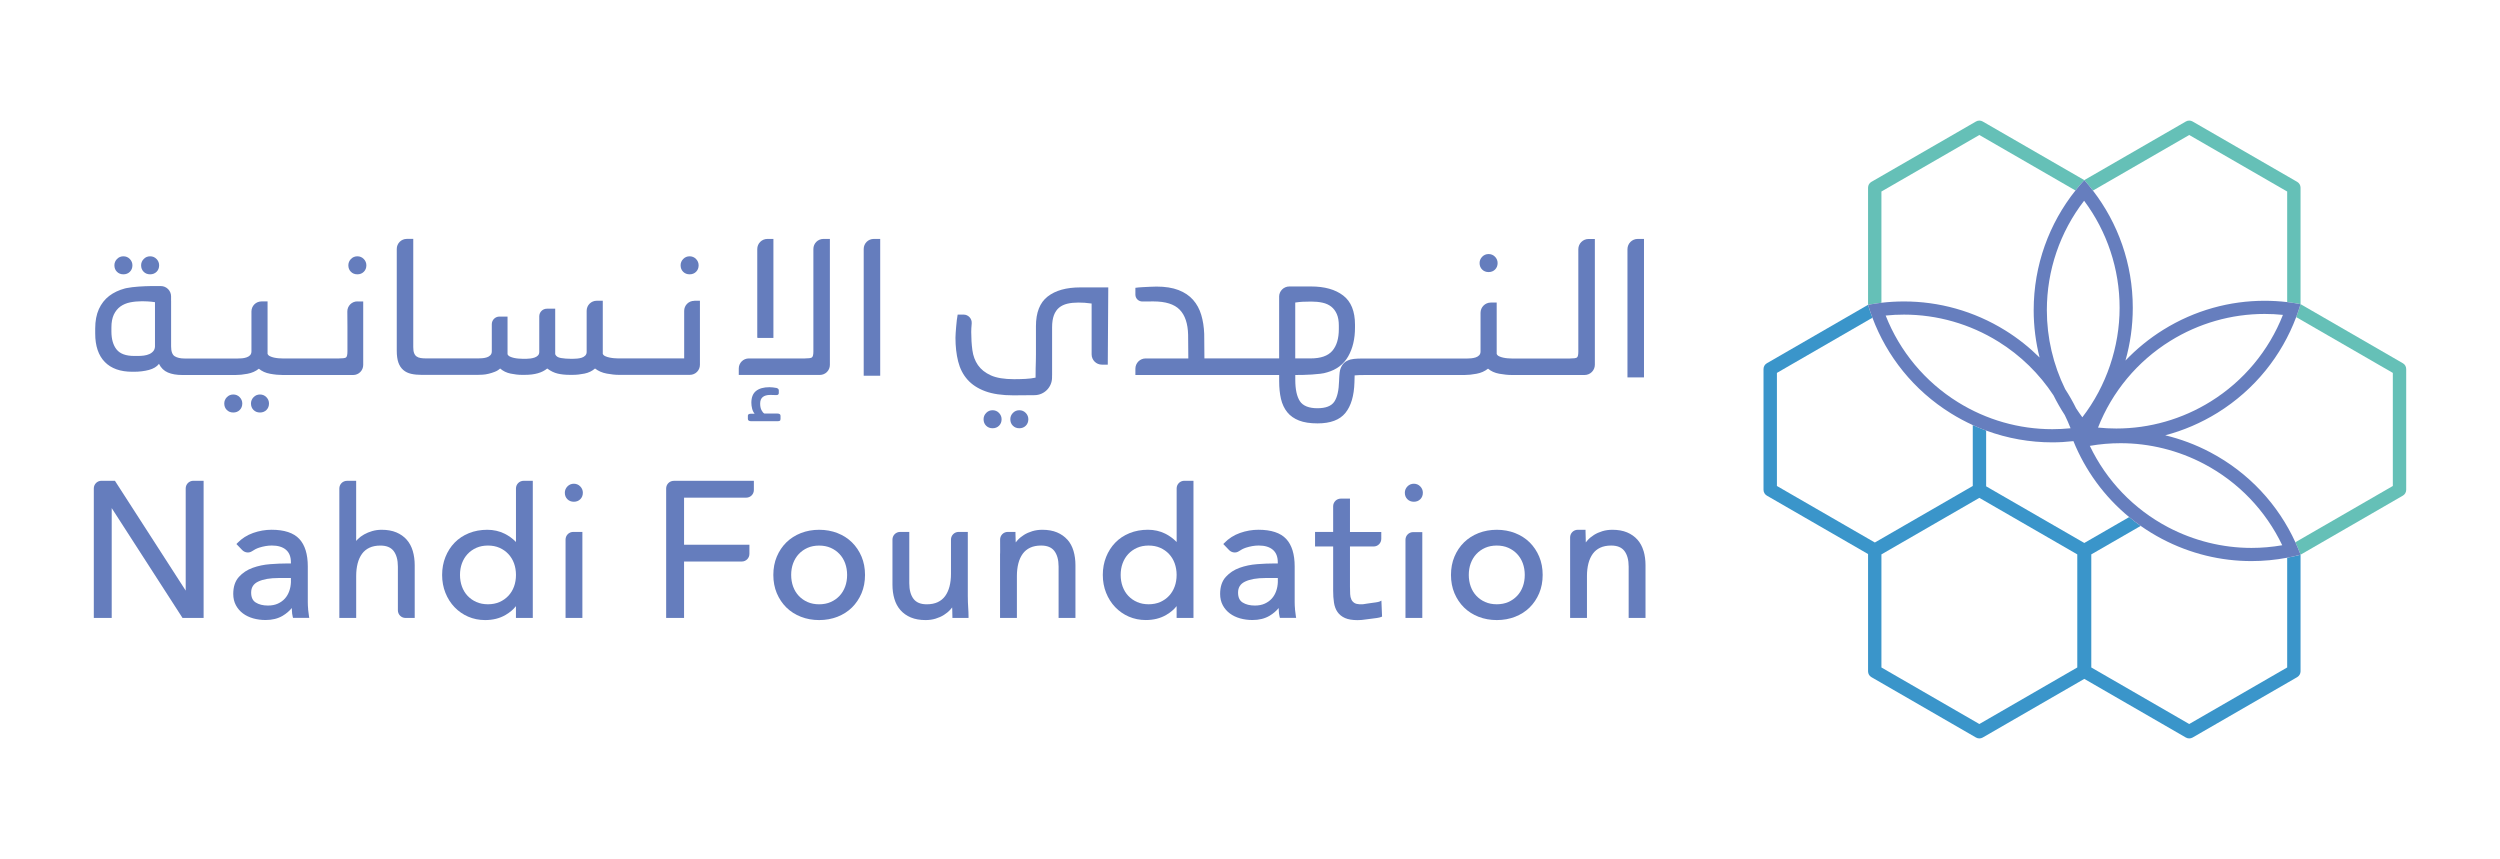<?xml version="1.0" encoding="UTF-8"?>
<svg id="Layer_1" data-name="Layer 1" xmlns="http://www.w3.org/2000/svg" viewBox="0 0 854.46 293.6">
  <defs>
    <style>
      .cls-1 {
        fill: #3a95ca;
      }

      .cls-2 {
        fill: #65c0b7;
      }

      .cls-3 {
        fill: #657dbd;
      }

      .cls-4 {
        fill: #667ebe;
      }
    </style>
  </defs>
  <g>
    <g>
      <path class="cls-3" d="M63.47,201.86l-24.04-37.3-.15-.24h-4.61c-1.44,0-2.61,1.17-2.61,2.61v44.26h6.12v-37.53l24.04,37.29.15.24h7.22v-46.87h-3.51c-1.44,0-2.61,1.17-2.61,2.61v34.92Z"/>
      <path class="cls-3" d="M105.32,208.25c-.08-.84-.12-1.67-.12-2.47v-12.19c0-4.16-.97-7.32-2.9-9.39-1.93-2.08-5.13-3.14-9.5-3.14-2.11,0-4.22.37-6.27,1.09-2.07.73-3.88,1.88-5.38,3.43l-.35.36,1.98,2.06c.88.91,2.3,1.11,3.35.4.68-.46,1.52-.93,2.43-1.22,1.43-.45,2.88-.73,4.35-.73,2.09,0,3.72.49,4.85,1.47,1.12.97,1.67,2.38,1.67,4.32v.34h-1.31c-1.75,0-3.69.08-5.77.24-2.12.16-4.12.58-5.96,1.24-1.87.67-3.46,1.71-4.72,3.1-1.3,1.42-1.95,3.39-1.95,5.84,0,1.45.31,2.75.91,3.87.6,1.11,1.41,2.05,2.42,2.8.99.74,2.17,1.3,3.5,1.68,1.32.37,2.74.56,4.23.56,2.27,0,4.24-.49,5.87-1.47,1.2-.72,2.24-1.6,3.09-2.63,0,.23,0,.47.02.72.02.82.12,1.58.29,2.26l.1.39h5.55l-.1-.6c-.12-.71-.22-1.5-.3-2.36ZM99.44,198.86c-.04,1.13-.23,2.19-.58,3.17-.34.97-.84,1.82-1.48,2.54-.64.72-1.45,1.3-2.41,1.74-.96.44-2.1.66-3.4.66-1.67,0-3.08-.35-4.18-1.05-1.04-.66-1.55-1.76-1.55-3.38,0-1.75.78-2.98,2.38-3.75,1.7-.82,4.05-1.23,6.99-1.23h4.22v1.3Z"/>
      <path class="cls-3" d="M139.01,184.46c-.94-1.06-2.13-1.9-3.55-2.5-1.41-.59-3.1-.89-5.02-.89-1.13,0-2.22.15-3.24.45-1,.29-1.93.68-2.75,1.14-.83.47-1.55,1-2.14,1.6-.21.21-.4.42-.58.62v-20.54h-3.14c-1.44,0-2.61,1.17-2.61,2.61v44.26h5.76v-14.34c0-1.57.17-3.01.5-4.3.33-1.27.83-2.37,1.49-3.28.65-.89,1.5-1.6,2.53-2.08,1.04-.49,2.3-.74,3.75-.74,2.07,0,3.55.6,4.51,1.83.97,1.26,1.47,3.06,1.47,5.36v14.94c0,1.44,1.17,2.61,2.61,2.61h3.14v-18.04c0-1.74-.22-3.37-.66-4.85-.44-1.5-1.14-2.8-2.08-3.86Z"/>
      <path class="cls-3" d="M176.35,185.24c-1.15-1.18-2.46-2.13-3.9-2.84-1.78-.88-3.77-1.33-5.9-1.33-2.28,0-4.39.39-6.29,1.16-1.9.77-3.54,1.86-4.88,3.24-1.33,1.37-2.39,3.02-3.14,4.9-.75,1.87-1.13,3.94-1.13,6.13s.38,4.26,1.13,6.13c.75,1.87,1.79,3.52,3.11,4.89,1.32,1.38,2.88,2.47,4.65,3.24,1.78.77,3.73,1.17,5.81,1.17,2.63,0,4.97-.58,6.96-1.74,1.47-.85,2.67-1.86,3.57-3.02v4.03h5.76v-46.87h-3.14c-1.44,0-2.61,1.17-2.61,2.61v18.3ZM173.75,189.36c.84.9,1.49,1.96,1.93,3.16.44,1.21.67,2.55.67,3.98s-.22,2.77-.67,3.98c-.44,1.2-1.09,2.27-1.93,3.16-.84.89-1.85,1.61-3.02,2.12-1.16.51-2.49.77-3.95.77s-2.79-.26-3.95-.77c-1.17-.51-2.18-1.23-3.02-2.12-.84-.89-1.48-1.96-1.92-3.16-.44-1.21-.67-2.55-.67-3.98s.22-2.77.67-3.98c.44-1.2,1.09-2.27,1.92-3.16.84-.9,1.85-1.61,3.02-2.13,1.16-.51,2.49-.77,3.95-.77s2.78.26,3.95.77c1.16.51,2.18,1.23,3.02,2.13Z"/>
      <path class="cls-3" d="M193.29,211.21h5.76v-29.41h-3.14c-1.44,0-2.61,1.17-2.61,2.61v26.79Z"/>
      <path class="cls-3" d="M227.68,211.21h6.12v-19.29h19.73c1.44,0,2.61-1.17,2.61-2.61v-3.14h-22.34v-16.08h21.25c1.44,0,2.61-1.17,2.61-2.61v-3.14h-27.37c-1.44,0-2.61,1.17-2.61,2.61v44.26Z"/>
      <path class="cls-3" d="M291.19,185.37c-1.38-1.36-3.05-2.43-4.96-3.17-1.91-.75-4.01-1.13-6.25-1.13s-4.34.38-6.25,1.13c-1.91.75-3.58,1.82-4.96,3.17-1.38,1.36-2.48,3-3.27,4.87-.79,1.87-1.19,3.98-1.19,6.26s.4,4.39,1.19,6.26c.79,1.87,1.89,3.51,3.27,4.87,1.38,1.36,3.05,2.42,4.96,3.17,1.91.75,4.01,1.13,6.25,1.13s4.34-.38,6.25-1.13c1.92-.75,3.59-1.82,4.96-3.17,1.37-1.35,2.47-2.99,3.27-4.87.79-1.88,1.19-3.98,1.19-6.26s-.4-4.39-1.19-6.26c-.79-1.87-1.89-3.51-3.27-4.87ZM279.97,206.54c-1.46,0-2.79-.26-3.95-.77-1.17-.51-2.18-1.23-3.02-2.12-.84-.89-1.48-1.96-1.92-3.16-.44-1.21-.67-2.55-.67-3.98s.22-2.77.67-3.98c.44-1.2,1.09-2.27,1.92-3.16.84-.9,1.85-1.61,3.02-2.13,1.16-.51,2.49-.77,3.95-.77s2.78.26,3.95.77c1.16.51,2.18,1.23,3.02,2.13.84.9,1.49,1.96,1.92,3.16.44,1.21.67,2.55.67,3.98s-.22,2.77-.67,3.98c-.44,1.2-1.09,2.27-1.92,3.16-.84.89-1.85,1.61-3.02,2.12-1.16.51-2.49.77-3.95.77Z"/>
      <path class="cls-3" d="M330.78,203.96v-22.16h-3.14c-1.44,0-2.61,1.17-2.61,2.61v11.73c0,1.56-.17,3.01-.5,4.3-.33,1.26-.83,2.37-1.49,3.28-.65.9-1.51,1.6-2.53,2.08-1.04.49-2.3.74-3.75.74-2.08,0-3.55-.6-4.51-1.83-.97-1.25-1.47-3.06-1.47-5.36v-17.55h-3.14c-1.44,0-2.61,1.17-2.61,2.61v15.43c0,1.74.22,3.37.66,4.84.44,1.5,1.14,2.8,2.08,3.86.94,1.06,2.13,1.91,3.55,2.5,1.41.59,3.1.89,5.02.89,1.22,0,2.37-.16,3.42-.48,1.05-.32,2.01-.74,2.85-1.27.84-.53,1.59-1.14,2.2-1.82.22-.25.43-.5.62-.75.01.32.03.63.04.95.04.77.05,1.55.05,2.33v.32s5.51,0,5.51,0v-.51c0-.93-.04-1.98-.12-3.13-.08-1.11-.12-2.32-.12-3.6Z"/>
      <path class="cls-3" d="M364.82,184.46c-.94-1.06-2.13-1.9-3.55-2.5-1.41-.59-3.1-.89-5.02-.89-1.22,0-2.37.16-3.42.48-1.05.32-2.01.74-2.85,1.27-.85.53-1.59,1.14-2.2,1.82-.22.25-.43.5-.62.75,0-.27-.02-.54-.03-.8-.04-.76-.06-1.52-.06-2.28v-.51h-2.64c-1.45,0-2.62,1.17-2.61,2.62.01,2.54.03,5.83-.02,4.62v22.16h5.76v-14.34c0-1.57.17-3.01.5-4.3.33-1.27.83-2.37,1.49-3.28.65-.9,1.5-1.6,2.53-2.08,1.04-.49,2.3-.74,3.75-.74,2.07,0,3.55.6,4.51,1.83.97,1.26,1.47,3.06,1.47,5.36v17.55h5.76v-18.04c0-1.74-.22-3.37-.66-4.85-.44-1.5-1.14-2.8-2.08-3.86Z"/>
      <path class="cls-3" d="M402.15,185.24c-1.16-1.18-2.46-2.13-3.9-2.85-1.78-.88-3.77-1.33-5.9-1.33-2.28,0-4.39.39-6.29,1.16-1.9.77-3.54,1.86-4.87,3.24-1.33,1.37-2.39,3.02-3.14,4.9-.75,1.87-1.13,3.94-1.13,6.13s.38,4.26,1.13,6.13c.75,1.87,1.79,3.52,3.11,4.89,1.32,1.38,2.88,2.47,4.65,3.24,1.78.77,3.73,1.17,5.81,1.17,2.63,0,4.97-.58,6.96-1.74,1.47-.85,2.67-1.86,3.57-3.02v4.03h5.76v-46.87h-3.14c-1.44,0-2.61,1.17-2.61,2.61v18.3ZM399.56,189.36c.84.9,1.49,1.96,1.92,3.16.44,1.22.67,2.55.67,3.98s-.22,2.76-.67,3.98c-.44,1.2-1.09,2.27-1.92,3.16s-1.85,1.61-3.02,2.12c-1.16.51-2.49.77-3.95.77s-2.79-.26-3.95-.77c-1.17-.51-2.18-1.23-3.02-2.12-.84-.89-1.48-1.96-1.92-3.16-.44-1.21-.67-2.55-.67-3.98s.22-2.77.67-3.98c.44-1.2,1.09-2.27,1.92-3.16.84-.9,1.85-1.61,3.02-2.13,1.16-.51,2.49-.77,3.95-.77s2.78.26,3.95.77c1.16.51,2.18,1.23,3.02,2.12Z"/>
      <path class="cls-3" d="M442.62,208.25c-.08-.84-.12-1.67-.12-2.47v-12.19c0-4.16-.97-7.32-2.9-9.39-1.93-2.08-5.13-3.14-9.5-3.14-2.11,0-4.22.37-6.27,1.09-2.07.73-3.88,1.88-5.38,3.43l-.35.36,1.98,2.06c.88.91,2.3,1.11,3.35.4.68-.46,1.52-.93,2.43-1.22,1.43-.45,2.88-.73,4.35-.73,2.09,0,3.72.49,4.85,1.47,1.12.97,1.67,2.38,1.67,4.32v.34h-1.31c-1.75,0-3.69.08-5.77.24-2.12.16-4.12.58-5.96,1.24-1.87.67-3.46,1.71-4.72,3.1-1.3,1.42-1.95,3.39-1.95,5.84,0,1.45.31,2.75.91,3.87.6,1.11,1.41,2.05,2.42,2.8.99.74,2.17,1.3,3.5,1.68,1.32.37,2.74.56,4.23.56,2.27,0,4.24-.49,5.87-1.47,1.2-.72,2.24-1.6,3.09-2.63,0,.23,0,.47.02.72.02.82.12,1.58.29,2.26l.1.39h5.55l-.1-.6c-.12-.71-.22-1.5-.3-2.36ZM436.75,198.86c-.04,1.13-.23,2.19-.58,3.17-.34.97-.84,1.82-1.48,2.54-.64.72-1.45,1.3-2.41,1.74-.96.44-2.1.66-3.4.66-1.67,0-3.08-.35-4.18-1.05-1.04-.66-1.55-1.76-1.55-3.38,0-1.75.78-2.98,2.38-3.75,1.7-.82,4.05-1.23,6.99-1.23h4.22v1.3Z"/>
      <path class="cls-3" d="M471.41,205.63c-.34.17-1.89.36-2.82.48-.64.08-1.19.15-1.45.21-1.69.38-3.36.28-4.17-.21-.48-.3-.84-.68-1.08-1.18-.25-.53-.4-1.16-.43-1.87-.04-.78-.06-1.64-.06-2.56v-13.72h8.09c1.44,0,2.61-1.17,2.61-2.61v-2.35h-10.7v-11.4h-3.14c-1.44,0-2.61,1.17-2.61,2.61v8.78h-6.19v4.97h6.19v15.11c0,1.48.09,2.84.28,4.06.19,1.27.6,2.35,1.21,3.23.62.89,1.49,1.58,2.58,2.06,1.07.47,2.51.71,4.27.71.91,0,1.88-.08,2.9-.25.29-.05.77-.1,1.32-.17,1.81-.21,3.24-.39,3.84-.66l.32-.14-.23-5.45-.71.35Z"/>
      <path class="cls-3" d="M480.36,211.21h5.76v-29.34h-3.14c-1.44,0-2.61,1.17-2.61,2.61v26.73Z"/>
      <path class="cls-3" d="M522.8,185.37c-1.38-1.36-3.05-2.42-4.96-3.17-1.91-.75-4.02-1.13-6.25-1.13s-4.34.38-6.25,1.13c-1.91.75-3.58,1.82-4.96,3.17-1.38,1.36-2.48,2.99-3.27,4.87-.79,1.87-1.19,3.98-1.19,6.26s.4,4.39,1.19,6.26c.79,1.87,1.89,3.51,3.27,4.87,1.38,1.36,3.05,2.42,4.96,3.17,1.91.75,4.01,1.13,6.25,1.13s4.34-.38,6.25-1.13c1.92-.75,3.59-1.82,4.96-3.17,1.37-1.35,2.47-2.99,3.27-4.87.79-1.88,1.19-3.98,1.19-6.26s-.4-4.39-1.19-6.26c-.79-1.87-1.89-3.51-3.27-4.87ZM521.14,196.5c0,1.43-.22,2.77-.67,3.98-.44,1.2-1.09,2.27-1.93,3.16-.84.89-1.85,1.61-3.02,2.12-1.16.51-2.49.77-3.95.77s-2.79-.26-3.95-.77c-1.17-.51-2.18-1.23-3.02-2.12-.84-.89-1.49-1.96-1.92-3.16-.44-1.21-.67-2.55-.67-3.98s.22-2.77.67-3.98c.44-1.2,1.09-2.27,1.92-3.16.84-.9,1.85-1.61,3.02-2.13,1.16-.51,2.49-.77,3.95-.77s2.78.26,3.95.77c1.16.51,2.18,1.23,3.02,2.13.84.9,1.49,1.96,1.93,3.16.44,1.21.67,2.55.67,3.98Z"/>
      <path class="cls-3" d="M561.74,188.32c-.44-1.5-1.14-2.8-2.08-3.86-.94-1.06-2.13-1.9-3.55-2.5-1.41-.59-3.1-.89-5.02-.89-1.22,0-2.37.16-3.42.48-1.05.32-2.01.74-2.85,1.27-.85.53-1.59,1.14-2.2,1.82-.22.25-.43.5-.62.75,0-.27-.02-1.26-.03-1.53-.04-.76-.06-1.52-.06-2.28v-.51h-2.66c-1.44,0-2.61,1.17-2.61,2.61v27.52h5.76v-14.34c0-1.57.17-3.01.5-4.3.33-1.27.83-2.37,1.49-3.28.65-.9,1.5-1.6,2.53-2.08,1.04-.49,2.3-.74,3.75-.74,2.07,0,3.55.6,4.51,1.83.97,1.26,1.47,3.06,1.47,5.36v17.55h5.76v-18.04c0-1.74-.22-3.37-.66-4.85Z"/>
      <path class="cls-3" d="M483.23,165.33c-.86,0-1.6.31-2.19.92-.59.61-.89,1.33-.89,2.16,0,.89.29,1.63.87,2.21.58.58,1.32.87,2.21.87s1.63-.29,2.21-.87.87-1.32.87-2.21c0-.82-.3-1.55-.89-2.16-.59-.61-1.33-.92-2.19-.92Z"/>
      <path class="cls-3" d="M196.13,165.33c-.86,0-1.6.31-2.19.92-.59.61-.89,1.33-.89,2.16,0,.89.29,1.63.87,2.21.58.58,1.32.87,2.21.87s1.63-.29,2.21-.87.87-1.32.87-2.21c0-.82-.3-1.55-.89-2.16-.59-.61-1.33-.92-2.19-.92Z"/>
    </g>
    <g>
      <path class="cls-3" d="M42.18,87.6c-.86,0-1.6.31-2.19.92-.59.61-.89,1.33-.89,2.16,0,.89.29,1.63.87,2.21.58.58,1.32.87,2.21.87s1.63-.29,2.21-.87.87-1.32.87-2.21c0-.82-.3-1.55-.89-2.16-.59-.61-1.33-.92-2.19-.92Z"/>
      <path class="cls-3" d="M51.31,87.6c-.86,0-1.6.31-2.19.92-.59.61-.89,1.33-.89,2.16,0,.89.29,1.63.87,2.21.58.58,1.32.87,2.21.87s1.63-.29,2.21-.87.87-1.32.87-2.21c0-.82-.3-1.55-.89-2.16-.59-.61-1.33-.92-2.19-.92Z"/>
      <path class="cls-3" d="M508.78,86.83c-.86,0-1.6.31-2.19.92-.59.61-.89,1.33-.89,2.16,0,.89.29,1.63.87,2.21.58.58,1.32.87,2.21.87s1.63-.29,2.21-.87.87-1.32.87-2.21c0-.82-.3-1.55-.89-2.16-.59-.61-1.33-.92-2.19-.92Z"/>
      <path class="cls-3" d="M237.27,102.82c-1.9,0-3.43,1.54-3.43,3.43v16.25h-22.57c-.39,0-.85-.02-1.38-.07-.52-.04-1.05-.12-1.58-.23-.53-.11-1.01-.26-1.44-.46-.44-.2-.72-.47-.85-.82v-18.13h-2.08c-1.9,0-3.43,1.54-3.43,3.43v14.04c0,.53-.16.95-.49,1.28-.33.33-.73.57-1.21.72-.48.15-1,.25-1.54.3-.55.04-1.02.07-1.41.07h-.85c-1.14,0-2.23-.09-3.28-.26-1.05-.17-1.71-.61-1.97-1.31v-15.55h-2.84c-1.44,0-2.61,1.17-2.61,2.61v12.14c0,.53-.15.94-.46,1.25s-.68.54-1.12.69c-.44.15-.91.26-1.41.33s-.95.1-1.35.1h-1.38c-.39,0-.85-.02-1.38-.07-.52-.04-1.04-.12-1.54-.23-.5-.11-.96-.26-1.38-.46-.42-.2-.69-.47-.82-.82v-12.85h-2.77c-1.44,0-2.61,1.17-2.61,2.61v9.25c0,.57-.16,1.02-.49,1.35-.33.33-.72.57-1.18.72-.46.15-.95.25-1.48.3-.53.04-1.01.07-1.44.07h-17.86c-.7,0-1.32-.04-1.87-.13-.55-.09-1.01-.26-1.38-.53-.37-.26-.66-.65-.85-1.15-.2-.5-.29-1.19-.29-2.07v-36.97h-2.21c-1.9,0-3.43,1.54-3.43,3.43v34.78c0,1.66.19,3.02.56,4.07.37,1.05.93,1.89,1.67,2.53.74.64,1.64,1.07,2.69,1.31,1.05.24,2.27.36,3.68.36h18.91c.57,0,1.19-.02,1.87-.07.68-.04,1.37-.15,2.07-.33.7-.17,1.39-.39,2.07-.66.68-.26,1.28-.63,1.81-1.12,1.01.88,2.2,1.46,3.58,1.74,1.38.28,2.64.43,3.78.43h1.12c3.33,0,5.86-.72,7.62-2.17,1.18.88,2.37,1.46,3.58,1.74,1.2.28,2.57.43,4.1.43h1.05c1.27,0,2.6-.14,4-.43,1.4-.28,2.6-.86,3.61-1.74,1.14.88,2.47,1.46,4.01,1.74,1.53.28,2.89.43,4.07.43h24.34c1.9,0,3.43-1.54,3.43-3.43v-21.9h-1.89Z"/>
      <path class="cls-3" d="M283.64,81.66h-2.21c-1.9,0-3.43,1.54-3.43,3.43v35.05c0,1.14-.18,1.82-.53,2.04-.35.22-1.16.33-2.43.33h-19.11c-1.9,0-3.43,1.54-3.43,3.43v2.21h27.71c1.9,0,3.43-1.54,3.43-3.43v-43.06Z"/>
      <path class="cls-3" d="M264.32,115.5l.02-.02v-33.82h-2.06c-1.91,0-3.46,1.55-3.46,3.46v30.23l.16.16h5.34Z"/>
      <path class="cls-3" d="M265.65,141.34h-4.4c-.35-.17-.68-.56-.98-1.15-.31-.59-.46-1.35-.46-2.26,0-1.97,1.16-2.95,3.48-2.95.22,0,.59,0,1.12.03.53.02.83.03.92.03.57,0,.85-.24.85-.72v-.92c0-.35-.24-.61-.72-.79-.44-.09-.88-.15-1.31-.2-.44-.04-.83-.07-1.18-.07-1.97,0-3.49.43-4.56,1.28-1.07.85-1.61,2.2-1.61,4.04,0,.66.09,1.32.26,2,.17.68.46,1.26.85,1.74h-1.12c-.79,0-1.18.22-1.18.66v1.12c0,.53.39.79,1.18.79h8.86c.35,0,.62-.04.82-.13.2-.09.3-.31.3-.66v-1.05c0-.52-.37-.79-1.12-.79Z"/>
      <path class="cls-3" d="M300.84,128.43v-46.77h-2.21c-1.9,0-3.43,1.54-3.43,3.43v43.34h5.65Z"/>
      <path class="cls-3" d="M359.59,128.32v-16.44c0-1.66.21-3.04.62-4.14.42-1.09,1.01-1.96,1.77-2.59.77-.63,1.71-1.08,2.82-1.35,1.12-.26,2.37-.39,3.77-.39.79,0,1.5.02,2.13.07.63.04,1.43.13,2.4.26v17.38c0,1.94,1.57,3.51,3.51,3.51h2.01l.17-26.4h-9.56c-4.77,0-8.49,1.04-11.16,3.12-2.67,2.08-4,5.46-4,10.14v9.65c0,.74-.01,1.5-.03,2.26-.02.77-.04,1.6-.07,2.49-.02.9-.03,1.96-.03,3.18-1.01.22-2.16.36-3.45.43-1.29.07-2.59.1-3.91.1-3.37,0-6.02-.44-7.94-1.31-1.93-.88-3.39-2.05-4.4-3.51-1.01-1.47-1.64-3.17-1.9-5.12-.26-1.95-.39-4.01-.39-6.2,0-.74.05-1.7.16-2.86,0-.01,0-.02,0-.03.15-1.64-1.14-3.05-2.78-3.05h-2.02c-.11.59-.21,1.22-.29,1.9-.09.77-.16,1.53-.23,2.3-.07.77-.12,1.48-.16,2.13-.04.66-.07,1.18-.07,1.58,0,2.98.31,5.68.92,8.11.61,2.43,1.67,4.5,3.18,6.2,1.51,1.71,3.53,3.03,6.07,3.97,2.54.94,5.75,1.41,9.65,1.41,1.13,0,4.27-.02,7.24-.06,3.3-.04,5.95-2.73,5.95-6.03v-.71Z"/>
      <path class="cls-3" d="M437.19,101.39v21.11h-25.54l-.07-8.4c-.09-2.36-.43-4.53-1.02-6.5s-1.52-3.68-2.79-5.12c-1.27-1.44-2.93-2.56-4.99-3.35-2.06-.79-4.55-1.18-7.48-1.18-.48,0-1.24.02-2.26.07-1.07.05-3.8.16-4.98.35h0s0,2.33,0,2.33c0,1.34,1.1,2.38,2.44,2.35,0,0,.02,0,.03,0,.9-.02,3.19-.03,3.67-.03,4.16,0,7.16.94,8.99,2.82,1.84,1.88,2.8,4.75,2.89,8.6l.07,8.07h-14.58c-1.94,0-3.51,1.57-3.51,3.51v2.14h49.14v2.17c0,2.23.21,4.23.62,6.01.42,1.77,1.13,3.28,2.13,4.53,1.01,1.25,2.35,2.2,4.04,2.86,1.68.66,3.8.98,6.33.98,4.42,0,7.59-1.19,9.52-3.58,1.93-2.39,2.95-5.85,3.09-10.4l.07-2.43c.26-.04.8-.08,1.61-.1.81-.02,1.56-.03,2.26-.03h33.71c1.22,0,2.59-.14,4.1-.43,1.51-.28,2.81-.86,3.91-1.74,1.01.88,2.29,1.46,3.84,1.74,1.55.28,3.01.43,4.37.43h24.79c1.94,0,3.51-1.57,3.51-3.51v-42.98h-2.14c-1.94,0-3.51,1.57-3.51,3.51v34.97c0,1.14-.16,1.82-.49,2.04-.33.22-1.13.33-2.4.33h-19.89c-.39,0-.85-.02-1.38-.07-.53-.04-1.04-.12-1.54-.23-.5-.11-.96-.26-1.38-.46-.42-.2-.69-.47-.82-.82v-17.54h-2.01c-1.94,0-3.51,1.57-3.51,3.51v13.18c0,.57-.16,1.02-.49,1.35-.33.33-.73.57-1.21.72-.48.15-.98.25-1.51.3-.53.04-1.01.07-1.44.07h-35.88c-1.01,0-1.93.04-2.76.13-.83.09-1.55.28-2.17.59-1.27.57-2.12,1.66-2.56,3.28-.04.13-.09.37-.13.72-.04.35-.08.71-.1,1.08-.02.37-.04.73-.07,1.08-.02.35-.03.61-.03.79-.09,3.24-.63,5.6-1.64,7.09-1.01,1.49-2.93,2.23-5.78,2.23s-4.92-.8-5.97-2.4c-1.05-1.6-1.58-4.04-1.58-7.32v-1.64c.83,0,1.74,0,2.72-.03.98-.02,1.97-.07,2.95-.13.98-.07,1.94-.15,2.86-.26.92-.11,1.71-.27,2.36-.49,3.24-.92,5.63-2.73,7.19-5.45,1.55-2.71,2.33-6,2.33-9.85v-.98c0-4.6-1.35-7.92-4.04-9.98-2.69-2.06-6.36-3.09-11-3.09h-7.39c-1.94,0-3.51,1.57-3.51,3.51ZM442.7,103.4c.87-.13,1.71-.22,2.49-.26.79-.04,1.77-.07,2.95-.07,1.44,0,2.75.13,3.91.39,1.16.26,2.14.71,2.95,1.35.81.64,1.44,1.48,1.9,2.53.46,1.05.69,2.36.69,3.94v1.18c0,3.24-.74,5.72-2.23,7.45-1.49,1.73-3.96,2.59-7.42,2.59h-5.25v-19.1Z"/>
      <path class="cls-3" d="M561.89,129h0v-47.34h-2.14c-1.94,0-3.51,1.57-3.51,3.51v43.83h0s5.64,0,5.64,0Z"/>
      <path class="cls-3" d="M339.25,140.21c-.86,0-1.6.31-2.19.92-.59.61-.89,1.33-.89,2.16,0,.89.29,1.63.87,2.21.58.58,1.32.87,2.21.87s1.63-.29,2.21-.87.87-1.32.87-2.21c0-.82-.3-1.55-.89-2.16-.59-.61-1.33-.92-2.19-.92Z"/>
      <path class="cls-3" d="M348.39,140.21c-.86,0-1.6.31-2.19.92-.59.61-.89,1.33-.89,2.16,0,.89.29,1.63.87,2.21.58.58,1.32.87,2.21.87s1.63-.29,2.21-.87.87-1.32.87-2.21c0-.82-.3-1.55-.89-2.16-.59-.61-1.33-.92-2.19-.92Z"/>
      <path class="cls-3" d="M235.7,87.6c-.86,0-1.6.31-2.19.92-.59.61-.89,1.33-.89,2.16,0,.89.29,1.63.87,2.21.58.58,1.32.87,2.21.87s1.63-.29,2.21-.87.87-1.32.87-2.21c0-.82-.3-1.55-.89-2.16-.59-.61-1.33-.92-2.19-.92Z"/>
      <path class="cls-3" d="M79.73,134.83c-.86,0-1.6.31-2.19.92-.59.61-.89,1.33-.89,2.16,0,.89.29,1.63.87,2.21.58.58,1.32.87,2.21.87s1.63-.29,2.21-.87.87-1.32.87-2.21c0-.82-.3-1.55-.89-2.16-.59-.61-1.33-.92-2.19-.92Z"/>
      <path class="cls-3" d="M88.86,134.83c-.86,0-1.6.31-2.19.92-.59.61-.89,1.33-.89,2.16,0,.89.29,1.63.87,2.21.58.58,1.32.87,2.21.87s1.63-.29,2.21-.87.87-1.32.87-2.21c0-.82-.3-1.55-.89-2.16-.59-.61-1.33-.92-2.19-.92Z"/>
      <path class="cls-3" d="M122.14,103.01c-1.92,0-3.46,1.58-3.43,3.5,0,.35.01.69.01,1.03.03,1.45.03,2.84.03,4.2v8.41c0,1.13-.18,1.82-.51,2.04-.35.22-1.17.32-2.43.32h-19.23c-.4,0-.86-.03-1.39-.06-.51-.04-1.04-.13-1.54-.23-.5-.12-.97-.26-1.38-.47-.41-.19-.69-.47-.82-.82v-17.91h-2.08c-1.9,0-3.43,1.54-3.43,3.43v13.64c0,.57-.18,1.03-.5,1.35-.32.32-.73.57-1.22.72-.48.16-.98.26-1.51.31-.53.03-1.01.06-1.45.06h-18.18c-1.41,0-2.52-.25-3.35-.76-.82-.5-1.25-1.63-1.25-3.37v-15.44c0-.06-.01-.1-.01-.15v-1.52c0-1.93-1.57-3.52-3.5-3.52h-3.33c-2.55.04-6.03.21-8.38.69-.21.04-.4.09-.57.13-2.08.56-3.87,1.41-5.38,2.56-1.51,1.16-2.68,2.67-3.52,4.5-.83,1.85-1.25,4.06-1.25,6.64v1.7c0,4.25,1.1,7.49,3.28,9.73,2.18,2.23,5.32,3.34,9.39,3.34h.59c1.85,0,3.54-.21,5.1-.62,1.55-.42,2.7-1.11,3.44-2.08.7,1.41,1.71,2.39,3.05,2.96,1.33.57,2.99.85,4.97.85h18.12c1.22,0,2.59-.13,4.1-.42,1.51-.28,2.81-.86,3.9-1.73,1.01.86,2.29,1.45,3.85,1.73,1.55.29,3,.42,4.37.42h24.01c1.89,0,3.43-1.54,3.43-3.43v-21.71h-2.01ZM52.98,118.26c-.01.66-.18,1.22-.51,1.66-.35.45-.81.82-1.38,1.08-.57.26-1.2.44-1.9.53-.7.09-1.38.13-2.04.13h-1.25c-2.86,0-4.86-.73-6.05-2.21-1.17-1.46-1.77-3.53-1.77-6.15v-1.39c0-1.76.28-3.21.82-4.38.56-1.16,1.3-2.08,2.24-2.77.94-.67,2.07-1.16,3.38-1.42,1.25-.25,2.61-.37,4.09-.38.7.01,1.35.03,1.87.06.78.04,1.61.13,2.49.26v14.98Z"/>
      <path class="cls-3" d="M122.14,87.6c-.86,0-1.6.31-2.19.92-.59.61-.89,1.33-.89,2.16,0,.89.29,1.63.87,2.21.58.58,1.32.87,2.21.87s1.63-.29,2.21-.87.87-1.32.87-2.21c0-.82-.3-1.55-.89-2.16-.59-.61-1.33-.92-2.19-.92Z"/>
    </g>
  </g>
  <g>
    <g>
      <path class="cls-1" d="M781.72,190.62v37.51l-33.48,19.33-33.47-19.33v-38.65l16.89-9.74c-1.36-.95-2.68-1.96-3.94-3.01l-15.34,8.85-33.55-19.36v-19.06c-1.54-.56-3.06-1.19-4.57-1.88v20.82l-33.47,19.32-33.47-19.32v-38.65l31.71-18.32.92-.52h.02c-.56-1.46-1.06-2.94-1.5-4.43l-34.58,19.97c-.71.4-1.15,1.16-1.15,1.98v41.29c0,.81.44,1.57,1.15,1.98l34.58,19.96v40.09c0,.82.43,1.57,1.14,1.98l35.76,20.65c.35.2.75.3,1.14.3s.79-.1,1.14-.3l34.73-20.05,34.72,20.05c.35.2.75.3,1.14.3s.79-.1,1.15-.3l35.76-20.65c.7-.41,1.14-1.16,1.14-1.98v-39.86c-1.51.4-3.03.74-4.57,1.03ZM709.98,228.13l-33.47,19.33-33.47-19.33v-38.65l33.47-19.32,33.47,19.32v38.65Z"/>
      <g>
        <path class="cls-2" d="M675.37,41.52l-35.76,20.64c-.71.41-1.14,1.16-1.14,1.98v40.04c1.51-.28,3.04-.52,4.57-.7v-38.02l33.47-19.32,32.85,18.96c.96-1.22,1.97-2.4,3.02-3.54l-34.73-20.04c-.7-.41-1.58-.41-2.28,0Z"/>
        <path class="cls-2" d="M785.15,62.16l-35.76-20.64c-.71-.41-1.58-.41-2.29,0l-34.72,20.04c1.03,1.16,2.02,2.35,2.95,3.58l32.91-19,33.48,19.32v37.79c1.53.18,3.06.41,4.57.7v-39.81c0-.82-.44-1.57-1.14-1.98Z"/>
        <path class="cls-2" d="M821.26,124.15l-34.97-20.2c-.44,1.49-.94,2.97-1.49,4.43l33.03,19.07v38.65l-33.31,19.23c.49,1.09.96,2.18,1.39,3.29.13.32.26.65.38.97l.8-.46,34.17-19.73c.71-.41,1.14-1.17,1.14-1.98v-41.29c0-.82-.43-1.58-1.14-1.98Z"/>
      </g>
    </g>
    <path class="cls-4" d="M784.52,185.33c-5.84-12.74-15.76-23.71-29.12-30.76-4.97-2.62-10.13-4.53-15.36-5.79,6.17-1.63,12.2-4.18,17.91-7.72,12.8-7.95,21.92-19.58,26.85-32.68.55-1.46,1.05-2.94,1.49-4.43-1.51-.29-3.04-.52-4.57-.7-2.56-.3-5.13-.45-7.71-.45-11.84,0-23.82,3.2-34.61,9.9-4.86,3.02-9.18,6.58-12.95,10.53,1.62-5.72,2.5-11.77,2.5-18.01,0-15.09-5.07-28.98-13.62-40.08-.93-1.23-1.92-2.42-2.95-3.58-1.05,1.14-2.06,2.32-3.02,3.54-8.94,11.23-14.28,25.45-14.28,40.92,0,5.58.71,11,2.02,16.18-3.48-3.45-7.39-6.58-11.73-9.27-10.8-6.7-22.78-9.9-34.62-9.9-2.58,0-5.15.15-7.71.45-1.53.18-3.06.42-4.57.7.44,1.49.94,2.97,1.5,4.42,4.92,13.11,14.04,24.74,26.85,32.69,2.43,1.51,4.91,2.83,7.44,3.99,1.51.69,3.03,1.32,4.57,1.88,7.36,2.71,15.01,4.03,22.6,4.03,2.42,0,4.83-.15,7.23-.42,4.03,9.93,10.48,18.91,19.06,25.96,1.26,1.05,2.58,2.06,3.94,3.01,2.28,1.61,4.7,3.09,7.24,4.43,9.78,5.15,20.26,7.6,30.6,7.6,4.12,0,8.21-.39,12.22-1.15,1.54-.29,3.06-.63,4.57-1.03-.12-.32-.25-.65-.38-.97-.43-1.11-.9-2.2-1.39-3.29ZM741.77,116.52c9.72-6.03,20.87-9.22,32.24-9.22,2.09,0,4.18.1,6.26.32-4.81,12.23-13.44,22.62-24.7,29.61-9.72,6.04-20.87,9.23-32.24,9.23-2.08,0-4.18-.11-6.26-.32,4.81-12.24,13.44-22.63,24.7-29.62ZM701.43,146.69c-11.37,0-22.52-3.19-32.24-9.23-11.26-6.99-19.89-17.38-24.7-29.61,2.09-.22,4.18-.32,6.26-.32,11.38,0,22.52,3.19,32.24,9.22,7.61,4.72,14.01,11,18.85,18.35,1.16,2.33,2.45,4.58,3.86,6.75.73,1.47,1.39,2.98,1.99,4.52-2.08.21-4.17.32-6.26.32ZM709.6,139.59c-1.12-2.27-2.37-4.47-3.76-6.6-4.08-8.33-6.26-17.54-6.26-26.97,0-13.63,4.49-26.73,12.74-37.41,7.86,10.54,12.13,23.35,12.13,36.61s-4.49,26.72-12.74,37.4c-.74-.99-1.43-2-2.11-3.03ZM769.5,187.27c-9.86,0-19.71-2.45-28.5-7.08-11.73-6.18-21.07-15.94-26.73-27.8,3.48-.61,7-.91,10.53-.91,9.86,0,19.71,2.44,28.5,7.08,11.73,6.18,21.07,15.93,26.73,27.8-3.48.6-7.01.91-10.53.91Z"/>
  </g>
</svg>